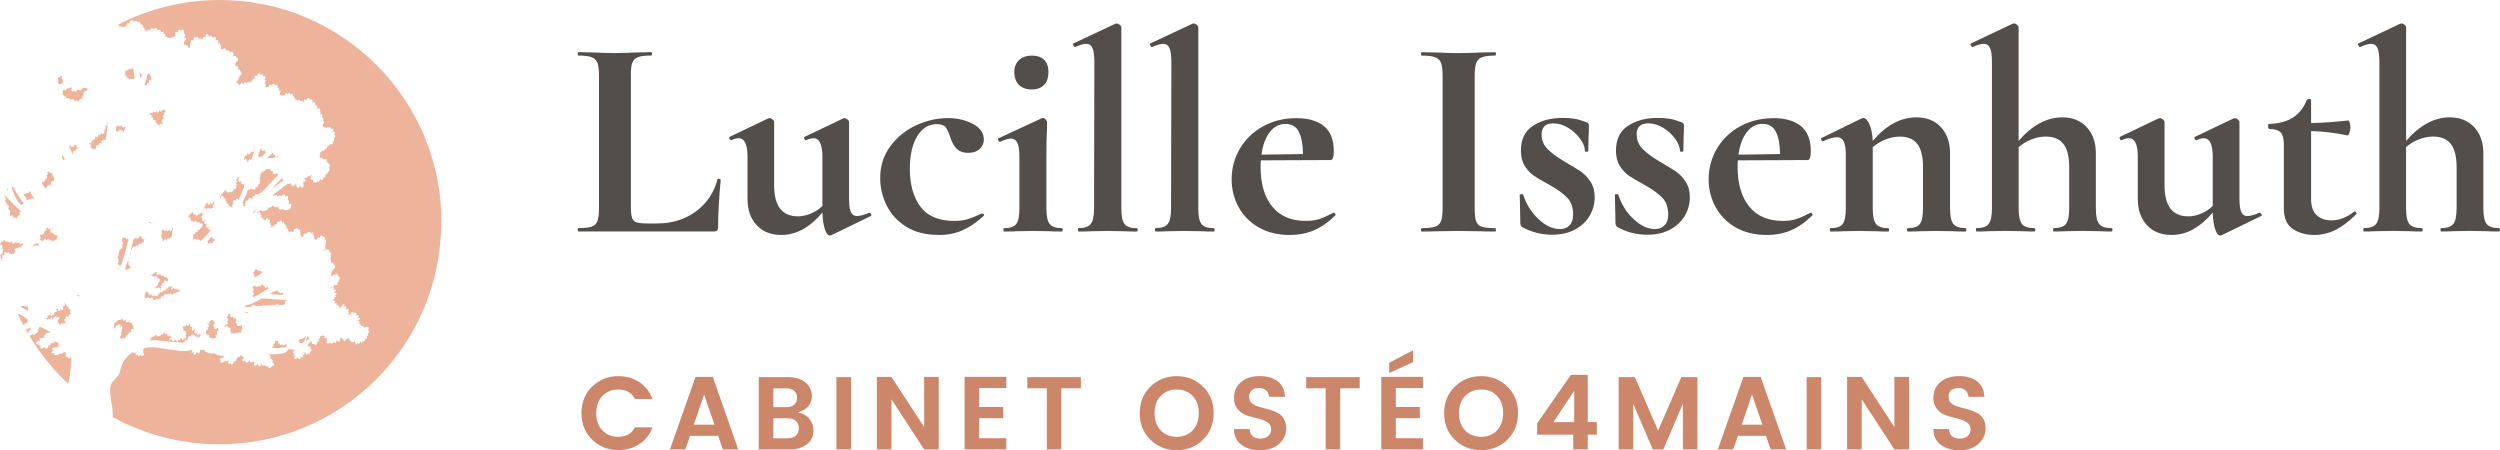 <?xml version="1.0" encoding="UTF-8"?>
<svg xmlns="http://www.w3.org/2000/svg" xmlns:xlink="http://www.w3.org/1999/xlink" id="Calque_2" data-name="Calque 2" viewBox="0 0 500 90.03">
  <defs>
    <style>
      .cls-1 {
        fill: none;
      }

      .cls-2 {
        fill: #544e4b;
      }

      .cls-3 {
        fill: #cc866a;
      }

      .cls-4 {
        fill: #edb39b;
      }

      .cls-5 {
        clip-path: url(#clippath);
      }
    </style>
    <clipPath id="clippath">
      <rect class="cls-1" width="500" height="90.03"></rect>
    </clipPath>
  </defs>
  <g id="Calque_1-2" data-name="Calque 1">
    <g class="cls-5">
      <path class="cls-4" d="M5.85,67.13c2.13,3.56,4.75,6.79,7.76,9.6.49-1.62.54-3.41.67-5.18-.09-.06-.13-.18-.13-.28.11.65-.89.43-.64-.05-.1.1-.25.18-.36.08-.21-.16.15-.53.24-.66-.31.16-.42,0-.31-.18-.16.04-.34-.05-.36-.23.02.48-.55.59-.82.47-.16.46-1.79.46-.76-.09-.12.06-.76.16-.82-.03-.06-.22.23-.39.49-.48-.22.01-.44-.06-.39-.34.09-.41.76-.25,1.04-.28-.03-.06-.03-.09-.06-.13.15-.13.4-.09.58-.06-.39-.09-.37-.44-.18-.69-.21.19-.42-.07-.36-.25-.18.08-.44.04-.53-.12,0,.47-.46.53-.76.31.13.38-.32.68-.45.53.08.52-.85,1.13-.71.23-.12.22-.73.63-.91.25-.08-.14.03-.29.18-.4-.07,0-.13,0-.18-.01-.17-.03-.44-.16-.22-.26-.31.09-.75.01-.64-.37.15-.38.67-.25.88-.44-.73-.53.55-.53.82-.53-.12-.13-.15-.5.03-.6.12-.03.43.22.55.28-.34-.25-.67-.44-.09-.63.3-.11.62-.05.92-.06-.72-.4-1.46-.75-2.2-1.12-.12.03-.29-.02-.4-.05.21.21.04.58-.22.52.32.26-.05.89-.39.66.19.28-.61.74-.61.17-.08.23-.41.47-.65.41M22.92,65.43c.06.28,0,.53-.09.78.18-.28.18-.63.33-.94.1-.26.39-.37.45-.12.05-.46.68-.48.4.25.24-.28.49-.19.49.16,0,.19-.14.42-.29.57.04-.02.08-.03.14-.04.05.17-.03.37-.16.53.02,0,.04,0,.06,0,.09.3-.12.6-.37.78.19-.01.31.16.17.41.18-.22.38-.15.45.01.05-.1.11-.19.19-.23.16-.04.31.02.39.13-.06-.42.3-.85.62-.81-.04-.08-.05-.18,0-.27.12-.22.34-.19.52-.19-.06-.44.03-.97.52-.53-.02-.15-.12-.54-.05-.74-.17-.09-.37-.44-.35-.7-.12.18-.56.1-.5-.21-.34.32-1.12.22-.44-.48-.15.09-.52.41-.73.31-.28-.16-.09-.44.12-.56-.23.1-.85.57-1.01.42-.4.25-.75.54-1,.88.16.17.01.53-.12.78.07-.1.16-.17.27-.2M29.02,59.25c.12.31,0,.69-.24.88.07-.04.13-.06.18-.07.12-.25.31-.58.36-.37.05-.25.54-.33.58,0,.42-.39.86-.02.68.36.23-.05.45-.1.68-.16.04-.03.09-.04.15-.04.27-.07.54-.14.8-.21,0-.16,0-.33.05-.37.16-.17.33-.08.37.17,0-.5.77-1.09.73-.29,0-.51.57-.54.54-.2.09-.39.37-.31.43,0,.26-.11.52-.22.77-.34.31-.16.64-.31.98-.45-.1-.06-.2-.15-.25-.25-.2.15-.58,0-.59-.2-.12.1-.28.15-.46.09.04-.08,0-.25,0-.29-.2.13-.37.34-.57.42,0-.25.12-.46.32-.59-.08,0-.2-.04-.28-.08l.04-.17c-.08.29-.49.42-.57.13.08.29-.28.71-.37.38.04.33-.53.84-.53.33-.08.24-.37.66-.71.53-.07.1-.17.17-.29.22v-.03c-.13.53-.91.96-.91.21-.12.56-.67.5-.61-.06-.37.38-.67.13-.61-.38-.37,0-.24.13-.43-.19,0,.22-.14.43-.37.53.05-.01.1-.03.13-.03-.06.25,0,.38-.24.63.06-.06.24-.06.24-.13M37.15,68.4c-.09-.1-.16-.25-.1-.36.1-.21.39-.05.54,0,0-.21-.13-.56.08-.74.21-.16.62-.03.75.18-.75-.82.7-.8.59-.08.03-.13.21-.32.33-.19.1.11-.03.56-.05.66.03-.13.21-.58.41-.56.21.03.13.45.13.61.05-.24,0-.45.13-.66.04-.08.18-.21.28-.24-.01-.04-.02-.08-.03-.13-.12,0-.23-.08-.25-.31-.06.22-.27.69-.49.41-.07-.1.02-.49.08-.73-.09.29-.33.68-.6.33-.12-.16.06-.84.12-1.03-.15.19-.51.88-.7.38-.08-.21.08-.52.24-.68-.3.2-.71.16-.6-.29.01-.05.03-.1.06-.15-.03-.01-.05-.06-.06-.14-.03.01-.05.02-.08.03-.16.3-.38.68-.62.26-.02,0-.04.02-.06.03-.08.29-.35.37-.56.21,0,0-.02,0-.03,0-.04.19-.04.27-.24.31.33-.04.28.34.16.54.49-.04.85.59.37.54.45,0,.37.5-.04.42.57.17.37,1.09-.16.59.08.5-.53.54-.41,0-.2.08-.04.04-.28,0,.08.5-.28.67-.53.17.08.17.08.33.08.5-.33.04-.49-.29-.69-.5.04.63-.61.67-.49,0-.16.12-.37.21-.61.17.04-.25.45-.46.61-.71-.16.08-.32.08-.49.04.04-.08.04-.21.12-.29-.16.13-.37.21-.57.13.04-.08-.04-.25-.04-.38-.5.18-.59-.17-.39-.4-.05,0-.11,0-.13.05-.06.06-.03.12-.06.19-.12.12-.44.44-.62.33-.01.36-.96.42-1,.07-.04.1-.16.11-.24-.01,0,0-.02,0-.03.01-.01.3-.41.49-.61.37-.01.14-.12.28-.26.35.06.09,0,.26-.1.42.36-.04.73-.08,1.08-.08,1.22.08,2.36.25,3.49.33.68.05,1.34.11,1.99.17.07-.18.32-.27.55-.16M40.15,48.19c.77-.69,1.45-1.47,2.12-2.26-.49.21-.88-.31-.36-.51-.16,0-.49.17-.61.04-.24-.21-.04-.54.2-.59-.33.04-.69-.04-.65-.46.04-.38.53-.33.45-.63-.12.17-.53.5-.77.42-.31-.09-.15-.31.05-.46-.4.14-.35-.8.19-.88-.29-.03-.47-.24-.5-.43-.03,0-.07-.01-.11-.03.04.5-.57.63-.53.25,0,.69-.57.57-.49.13-.19.47-.59-.04-.47-.36-.04.01-.09.01-.12,0-.33.28-.63.54-.91.83.03.06.06.13.08.23.08-.04.28-.04.41-.04-.08.08-.08.25-.16.34.32-.04.32.33.16.54.26-.23.61-.12.55.12.27-.27.78-.42.58.05.24-.04,1.02-.17.65.25.61-.38.97.59.28.59.41.21-.04.38-.32.34.41.21,0,.5-.33.25.12.33-.04.75-.41.42.04.29-.24.8-.41.34,0,.12-.04.23-.1.33.18.21-.1.76.06.97.28-.38.61-.21.81.17-.04-.53.45-.27.63.05M40.9,66.54c-.08-.01-.16-.06-.25-.15,0,.03,0,.06,0,.09.08.05.16.15.21.35,0-.14.01-.23.04-.28M41.87,67.09c.07.12.02.31-.05.46.16-.12.41,0,.4.19.16-.14.47-.12.63.04-.08-.32.44-.27.62-.11-.16-.16-.44-.37-.41-.64.1,0,.21,0,.31.03,0-.29-.16-1.09.39-.83-.03-.11-.06-.27-.05-.41-.09-.04-.19-.15-.31-.31,0,.5-.88.47-.46-.22-.52.11-.24-.4.04-.61-.07-.05-.11-.21-.07-.35-.15.11-.31-.11-.22-.38-.11.16-.33.15-.46-.03,0,.31-.24.41-.52.38.15.12.24.28.18.47-.15,0-.3-.06-.45-.06.12.13.42.34.36.56s-.24.22-.42.13c.39.25.12.94-.18.53.1.23.03.49-.12.58.16.09.33.39.28.62.11-.2.39-.27.51-.04M43.44,40.35s-.03.03-.05.04c.03.01.06.03.1.05-.02-.03-.04-.06-.05-.09M41,40.74c.17.17.13.43-.02.62-.09-.04-.14-.05-.18-.08.06.13.06.29.01.43.2-.08.5-.05.62.24-.06-.46.41-.38.66-.15.11-.16.49-.31.68-.31-.42-.27-.23-.69.19-.61-.19-.08-.17-.36.01-.48-.07-.04-.14-.11-.21-.21-.04.5-.69,1-.61.29-.12.21-.24.54-.53.5v-.59c-.15.23-.37.54-.63.35M42.97,47.73c-.42.23-.74-.31-.35-.55-.05.02-.1.02-.16.03-.33.37-.67.74-1.01,1.09.18.05.24.24.02.54.1-.1.23-.15.35-.14.24-.15.6-.18.76-.08-.05-.26.06-.54.39-.4-.1-.18-.12-.38,0-.49M40.51,42.1c.07-.01.16-.01.26.01-.1-.05-.15-.1-.17-.15-.05.02-.1.02-.15,0,.03.04.05.09.06.15M33.87,45.71c-.08.62-.67.73-.54.22-.17.39-.58.3-.59-.03-.09.06-.21.08-.33.07-.03.12-.09.24-.17.34.15.01.19.35,0,.67.07.1.1.38,0,.68.19-.16.39.15.29.55.08-.07.17-.07.26.06-.11-.65.47-.47.54-.03-.04-.58.42-.76.54-.4.04-.35.25-.43.41-.31.08-.65.19-1.24.35-1.83-.05-.04-.1-.1-.15-.19.04.59-.69,1.09-.61.21M31.39,22.18c-.12.28-.61.5-.64.09-.1.27-.58.51-.72.27-.04.21-.17.38-.32.46,0,.03,0,.06,0,.09.16-.43.88-.15.46.56.24-.56.73.13.3.5.42-.43.77-.01.66.43.19-.06.43.19.48.52.06-.12.15-.17.29,0-.14-.51.4-.45.66-.15-.05-.17-.05-.35.1-.45-.64.13-.15-.82.21-.91-.45,0-.25-.64.1-.67-.41-.06,0-.63.27-.71-.18-.03-.37-.19-.4-.38-.03.28-.3.28-.39.03.03.38-.34.6-.58.28-.06.47-.58.53-.49.03M30.05,14.96s0-.04,0-.06c-.12-.01-.21-.1-.27-.21-.08.03-.17.05-.25.08-.14.71-.37,1.49-.61,2.25.1-.04.24.03.48.05,0-.16-.03-.38.12-.47.09-.04.21,0,.29.05-.12-.32.11-.98.47-.59-.07-.12-.1-.58,0-.71-.16-.05-.28-.21-.25-.39M30.57,54.78h-.01c-.01.15-.08.3-.18.41.15.03.27.08.31.15.4-.22.93-.05.78.39.19-.1.45-.07.52.2.08.21-.16.52-.42.73.29.55-.7.78-1.04.84.3-.05.83-.1.86.22.21-.42.76-.21.61.25.03-.02.08-.03.15-.07-.14-.13.02-.33.17-.34-.3-.08-.17-.57.25-.49-.41-.13-.12-.54.2-.46-.24-.63.53-.5.85-.34-.04-.21-.04-.46.16-.5-.28.04-.53-.17-.53-.46-.25.3-.57.03-.49-.26-.18.31-.65.14-.68-.24-.49.33-1.14.04-.57-.46-.08.03-.17.05-.25.05-.22.12-.45.25-.69.39M30.18,55.16l.38-.38h0c-.2.12-.41.24-.62.38.08,0,.16,0,.24,0M32.32,57.97c-.05-.02-.1-.04-.13-.06,0,.01,0,.03.01.05.04,0,.08,0,.12.01M30.46,44.81s.02-.08.04-.11l-.7-.41c-.02.12-.04.24-.06.37.25-.12.56-.05.73.15M28.8,48.46c-.12-.16-.03-.45.16-.65-.37.15-.81-.11-.61-.62-.15.06-.28.09-.39.1-.17.21-.38.39-.58.52-.06-.13-.18-.31-.18-.44-.07.37-.29.46-.44.35-.2.71-.38,1.43-.56,2.14-.01.05-.03.09-.04.14.1-.05.25,0,.42.2-.61-.53.23-1.09.48-.75,0-.39.43-.49.49-.12.03-.47.48-.69.7-.55.05-.24.3-.4.56-.34M28.18,14.57c-.1.13-.24.07-.35-.08.09.37.18.74.27,1.13.16-.19.25-.42.33-.67-.22-.02-.34-.13-.24-.38M28.18,22.62h0s0,0,0,0c0,0,0,0,0,0M25.71,13.69c.12.38-.37.46-.65.38.08.25.04.46-.16.55.2.08.16.33.04.54.35-.24.43.11.38.42.19-.1.55.04.53.34.16-.19.61-.2.77-.07.07-.12.21-.18.34-.17-.11-.69-.25-1.4-.35-2.11-.16.3-.74.36-.9.12M23.35,52.91c.34-.25.47,0,.43.32.03-.06.09-.1.17-.13.09-.01.17,0,.23.04.41-1.16.77-2.33,1.07-3.53.14-.57.28-1.15.44-1.72-.08-.08-.11-.22-.09-.43-.05.55-.48.34-.56.01-.07.16-.29.1-.47-.08-.07.29-.15.59-.22.88.09,0,.18.03.22.21.03.21-.08.43-.27.54.43-.15.23.79-.37.91,0,.02,0,.03-.01.05.05.08.01.18-.07.26-.05.2-.1.41-.16.61.01.16-.04.34-.13.51-.02.09-.05.18-.07.27.34.05.37.94-.14,1.28M23.41,53.85c.26,0,.28-.18.3-.36-.07.15-.17.29-.3.36M26.02,50.55c-.03.11-.06.21-.09.32.09,0,.18.03.29.09-.1-.12-.17-.27-.2-.41M25.67,51.75c.08-.06.2-.09.36-.09-.13.01-.23-.02-.31-.06-.02.05-.03.11-.05.16M26.21,53.35c-.5-.06-.79-.79-.29-.87-.2-.02-.34-.14-.39-.28-.12.37-.24.73-.37,1.09-.05.15-.1.3-.15.45.13,0,.25.12.26.31.18-.21.46-.35.68-.35.04-.12.09-.24.25-.36M23.15,26.2c.19,0,.41.09.51.28-.12-.75,1.22-.63.91.13.05-.21.13-.29.2-.3.1-.33.22-.67.34-.99-.36.2-.78.26-.78-.27-.3.31-.97.31-.97-.25-.07.47-.14.94-.2,1.41M21.75,5.95s0,0,.01,0c0,0,0,0,0,0,0,0,0,0-.01,0M5.16,65.91c.15.27.31.54.46.8.02-.1.08-.19.17-.24-.08-.03-.12-.1-.07-.26.06-.19.4-.31.58-.38-.12-.06-.15-.22-.09-.35-.09.22-.46.28-.46.03.05.26-.27.38-.59.39M7.92,47.93c.12,0,.18.04.2.09.14.04.32.24.43.29.1-.28.68-1.02.68-.28.31-.31.81-.46.61.21.14-.56.51-.28.48.21.03-.32.41-.49.54-.18,0-.1.24-.31.37-.38.03.03.03.1.03.14.04-.19.14-.49.31-.66-.04-.1-.08-.2-.12-.3-.02,0-.03,0-.05,0-.16.03-.49-.05-.53-.18-.17-.05-.41-.31-.46-.52,0,.25-.2.21-.31.04-.17-.31.1-.46.27-.56.07-.03.19,0,.29-.03-.05-.08-.08-.17-.08-.28-.32.5-.77.42-1.06-.04-.09.07-.15.11-.21.11.05.22-.07.41-.23.52-.05.08-.11.14-.2.19.1.2-.14.45-.33.56-.12.04-.32,0-.45.04-.08.04-.16.29-.32.33.49-.17.37.5.12.67M11.29,63.23c.06.16,0,.31-.12.41.12-.09.55-.34.7-.13.12.17-.18.43-.4.57.24-.08.12.34-.12.52.3-.23.5-.04.46.19.13.02.25.1.29.26,0,0,0,0,0,0-.02-.28.16-.48.4-.27.09-.25.4-.16.58-.03-.02-.09-.04-.32-.02-.46-.28-.1-.3-.55.08-.55-.18-.38.3-.66.55-.31,0-.5.03-.47.46-.56l.03-.16c-.26-.12-.22-.43,0-.57-.46-.46-.84-1.05-1.26-1.61-.03,0-.06,0-.09,0,.46.53-.16.96-.3.66.05.22.11.45.06.63-.09.43-.39.28-.48-.09-.03.22-.27.71-.45.4-.05-.06-.03-.25.02-.42-.15.07-.37.08-.52.12.57.31-.06.86-.36.49.18.18.06.49-.12.65-.06-.05-.1-.12-.13-.19-.02.64-.78.43-.35-.21-.06,0-.09,0-.15.03.02.46-.43.67-.54.4.02.24,0,.58-.14.65-.11.06-.22.01-.29-.09-.03.06-.09.12-.18.19.33-.11.6.13.57.31,0,.01.01.02.01.03-.03-.38.46-.5.61-.16.09-.5.42-.59.42-.03.12-.34.43-.69.79-.69M14.64,30.81c-.24-.5.18-.88.55-.5-.24-.31,0-.56.43-.5-.19-.17-.29-.45-.29-.69-.19,0-.38-.1-.44-.28.12.76-1.02.67-.81.13-.1.12-.19.18-.28.2.25.49.47.98.66,1.5.07.02.14.07.19.15M16.47,19.81c-.13-.26.09-.78.31-.77-.24-.35.1-1.07.63-.82-.24-.34.12-.29.24-.42.03-.03.07-.07.1-.11-.31.12-.72-.08-.7-.25-.1.21-.32.27-.51.11-.16.46-.73.76-1.02.25-.04.46-.65.8-.73.25-.2.76-.98-.25-.16-.46-.24.04-.49-.04-.45-.34-.04.38-.61.63-.69.25.04.55-.73.76-.65.21-.01.1-.06.19-.14.27-.03.13-.12.24-.28.27.24-.08.17.38.05.56.22.14.36.31.21.43.32-.14.69.18.58.52.22-.3.9-.11.86.31.17-.49.94-.27.75.28.22-.42.7-.27.86.07.04-.41.32-.81.73-.62M17.28,28.2s0-.05,0-.07c0,.01-.02.02-.03.04,0,.02,0,.05,0,.07,0-.02.01-.03.02-.04M12.49,15.18c-.1.02-.23.01-.34-.02-.08.21-.22.35-.42.25.02.13-.08.29-.25.29.2.21.22.78.07.98.19.03.41.1.52.18.08-.16.29-.27.59-.16-.2-.25-.25-.71.12-.8-.51.08-.56-.39-.3-.73M12.1,30.32s-.05-.09-.08-.13c-.01.02-.03.03-.03.05.04.03.07.06.11.09M12.08,17.1s-.01.01-.02.02c.01,0,.02,0,.04,0,0,0-.01-.01-.01-.02M12.46,31.77c.12.06.23.17.29.29.09-.07.15-.16.22-.25-.17-.28-.34-.57-.51-.86,0,.14-.02.29-.11.45.13.07.14.21.11.37M15.92,28.8s-.04-.04-.06-.06c0,0,0,0,0,.01.02.01.04.03.06.04M15.43,59.18c.12.03.29.07.49.11-.02-.09-.04-.19-.06-.28-.2.05-.39.09-.56.12.04.02.08.04.12.05M10.6,34.58c-.32.17-.77.04-.77-.38-.13.16-.25.23-.36.25.04.06.06.13.07.22,0,.23-.09.42-.32.37.36.23.18.84-.23.84.09.33-.27.7-.54.37.02.16-.01.3-.08.41.2.35.42.68.67.98.07-.04.16-.06.27-.04-.04-.25.44-.7.56-.46,0-.14.08-.25.19-.31.04.13.16.21.2.34,0-.21-.12-.59,0-.75.12-.29.45-.33.61-.08-.07-.2-.13-.71.05-.85-.37-.06-.64-.72-.33-.9M8.95,34.11c.05.03.1.05.16.07-.01-.02-.02-.04-.04-.07-.04,0-.08,0-.12,0M7.87,49.18c-.03-.1-.09-.26-.13-.42-.07-.01-.15-.09-.18-.09-.08,0-.2.04-.29.04-.2.06-.67.37-.89.26.01.04.01.08,0,.13.18-.11.47-.04.53.21,0-.41.45-.33.69-.11.03-.17.14-.17.27-.04M6.82,40.02c0-.11,0-.24,0-.37-.31-.46-.6-.93-.85-1.44-.19.37-.67.66-.71.25-.02.32-.36.51-.56.42.13.19.26.39.39.58.16.24.33.47.49.7.12-.32.48-.48.6-.28-.01-.39.44-.3.65.13M4.8,40.77c-.27-.37-.53-.75-.79-1.14-.48-.72-.97-1.47-1.37-2.24-.1.02-.2,0-.3-.03.31,1.13.69,2.23,1.41,3.14.02.02.03.03.05.05.17.16.34.32.51.48.07-.18.25-.29.49-.25M4.57,38.63s-.01.02-.01.03c0,.01.01.02.02.03,0-.02,0-.04,0-.06M1.36,37.47c.05.15.07.36.04.54l.24.26c-.08-.26-.16-.52-.23-.78-.02,0-.03-.02-.05-.03M2.48,40.62c-.47-.5-1-1.01-1.51-1.55-.05.07-.11.12-.19.14.44.14.55.89.13,1.05.32.05.63.51.27.7.68-.28.81.89.23.93.58-.1.77.45.59.84.04.17.04.39.04.59.3-.5.77-.07.71.36.12-.32.64-.12.75.19-.08-.46-.08-.88.49-.8-.04-.29-.28-.79.24-.71-.1-.08-.18-.19-.23-.29-.29-.25-.57-.51-.84-.77-.03-.03-.06-.05-.09-.09,0,0,0,0,0,0-.2-.19-.39-.38-.58-.58M4.2,61.41c.47.21.92.47,1.36.77.01-.14.07-.28.18-.37-.19-.11-.3-.41-.1-.55-.17.05-.36.07-.54.03-.08-.02-.17-.07-.23-.12-.2.09-.56.03-.73.03.1.06.1.14.05.22M6.27,48.84c-.02-.06-.02-.14-.01-.25-.03.06-.07.12-.12.19.05,0,.09.03.13.05M3.54,62.71c.36.79.74,1.57,1.14,2.34.15-.01.3-.01.36-.03-.7-.38.15-.28.33-.41.02-.02.09-.23.17-.33-.15-.15-.1-.28.03-.38-.66-.46-1.32-.91-2.03-1.19M.06,50.93c.06.42.14.83.21,1.25.07-.05.16-.07.25-.09-.34-.07-.24-.49.1-.49-.34-.21-.14-.88.27-.52,0-.18-.14-.49.07-.63.17-.1.44.07.54.21.06-.42.36-.17.39.12.08-.17.37-.11.37.13.08-.21.51-.16.63.02-.07-.18-.07-.39-.07-.56.07,0,.2,0,.27.07-.07-.21-.27-.46-.1-.67.11-.11.41-.14.57-.08-.03-.28.43-.37.66-.13-.05-.38.2-.55.41-.56-.03-.08-.05-.19-.05-.33-.65.13-.53.42-.85-.29-.12.17-.24.21-.41.25,0-.08-.08-.25-.08-.33-.37.5-1.02.71-.85-.13-.25.37-.73.45-.86.04-.03.26-.57.14-.64-.25-.16.21-.57.71-.73.38.04.21-.08.42-.16.63.2,0,.41,0,.49.25.07.17-.05.39-.19.49.19-.08.31.05.31.3.01.11-.02.19-.07.25.05.22-.05.55-.48.67M18.07,29.66c.2-.25.52-.1.46.33.18-.25.43-.31.67-.25,0-.19.06-.5,0-.69.18,0,.37-.06.55.06-.12-.5.43-.75.61-.31-.24-.5.06-.94.61-.82.02.07.04.14.06.2,0,0,0,0,0-.01.29-1.23.44-2.49.55-3.74-.05.01-.1.01-.15,0,.04.21.08.46,0,.71-.16-.04-.2.04-.33-.13,0,.29.08.71-.08.97-.07-.05-.13-.07-.17-.1.21.43-.23,1.42-.6.69-.04.34-.33.63-.53.21,0,.55-.28.8-.77.55.33.29-.16.8-.53.71,0,.29-.16,1.01-.49.42-.02.08-.05.2-.12.32.46-.13.43.51.26.88M88.29,44.36C88.29,19.86,68.43,0,43.93,0,36.61,0,29.71,1.78,23.63,4.92c0,.06-.02.12-.04.18.17-.34.43.04.25.43.14-.36.58-.35.65-.04.05-.24.38-.1.45.04-.04-.25.16-.38.41-.25-.16-.5.04-.67.57-.63-.08-.59.85-.79.85-.25.15-.34.86-.24.78.1.19-.28.7.04.51.45.25-.29.69.15.52.54.2-.12.5.36.3.67.16-.17.37-.04.53.13.08-.42.37-.42.61-.13-.04-.5.61-.71.77-.21-.08-.71.93-.17.77.25.16-.5.93-.08.53.33.2-.17.45-.21.69-.17.05.2-.05.37-.16.54.31-.26.76-.08.16.63.2-.29.97-.38.69.17.24-.17.61-.29.73.08-.08-.42.28-.46.45-.13-.04-.25.2-.54.41-.29,0-.21-.16-.75-.04-.88.16-.21.49-.08.61.13-.16-.54.32-1.09.49-.38.45-.71.93.04.53.63.12-.21.37-.17.45.08.04.25-.29.5-.45.67.28-.17.61-.08.57.25-.03.13-.33.41-.52.59.2.22.08.37.02.6.27-.16.63-.19.54.25.13-.48.38-.12.38.24.14-.05.28-.05.44-.05-.15-.25-.06-.63.03-.88.02,0,.03,0,.05,0-.06-.15-.06-.34.01-.47.15-.35.21-.13.49.03,0-.19.18-1.26.43-.56.06-.28.37-.28.52-.09.08.09.1.2.09.31.07-.09.15-.17.21-.19.22-.07.32.09.34.28.02-.06.05-.12.09-.18.06.05.12.11.16.18-.03-.36.25-.83.6-.4,0-.25,0-.66.3-.69.29-.03.42.35.39.62.15-.59.67-.23.73.12.13-.17.32-.28.53-.14.3.22.06.53-.06.79.42-.62.88.06.59.54.28-.19.65-.18.41.34.3-.13.3.33.15.66.12-.03.25.03.37.22.42-.7.81-.14.7.27.12-.13.26-.22.43-.18.24.06.4.31.3.53.52-.81,1.16.41.46.75.18-.13,1-.35.79.13.64-.03.49.88.09.79.03.28-.18.53-.46.47.24.06.4.31.21.53.37-.16.91.22.46.56.28,0,.82.19.4.47.85-.19.27,1.22-.03.69.21.28,0,.72-.33.66.46.25-.21.75-.52.72,0,0,0,0,0,.01.28.04.59.16.55.51.1-.12.34,0,.39.21.09-.18.17-.47.39-.53.24-.07.39.13.41.35,0-.16.02-.38.15-.47.17-.09.43.02.43.25.15-.38.45-.51.47-.02.11-.45.41-.45.6-.09-.04-.09-.17-.38-.11-.47.09-.13.26-.04.39-.02-.15-.07-.22-.27-.09-.35.13-.11.34.02.45.09-.04-.2-.28-.45-.09-.64.13-.16.47-.11.54.09,0-.24,0-.56.28-.62.26-.04.3.22.3.45.02-.2.19-.4.39-.24.13.09.09.38.09.53.02-.35.45-.31.52,0,.05.18-.04.4-.15.58.08-.01.17.05.2.16.04.2-.17.49-.28.62.15-.13.34,0,.32.2,0,.16-.22.33-.28.49.15-.16.47-.13.41.13-.02-.33.35-.27.48-.07-.02-.18,0-.42.17-.53.18-.13.33-.01.36.17.04-.49.94-.49.67.03.11-.09.39-.35.54-.2.13.13-.11.47-.13.6.09-.16.32-.16.41.02.07.16-.09.47-.17.6.13-.18.47-.2.5.05.02.2-.16.48-.31.67.14-.1.33-.13.25.13.02,0,.09.02.11.02h0c.19-.07.45,0,.52.22-.09-.33.06-.4.3-.2.02-.16-.04-.38.11-.45.19-.07.37.2.39.36-.04-.62.76-.51.52.07.15-.63.76-.2.59.18.16-.04.35.13.28.34.12-.03.26.19.17.41.13-.24.45,0,.5.2-.02-.43.48-.21.64.05.04-.04.09-.06.16-.07.22-.02.32.2.47.29.04-.13-.09-.44-.04-.53.11-.2.41.16.45.29.02-.33.11-.69.5-.64.25.03.33.23.28.43.11-.12.28-.19.41-.1.26.2-.07.58-.15.76.09-.2.47-.36.67-.2.15.12.13.38.05.58.13-.03.28-.02.36.02.26.16.07.36.04.6.19.04.45-.09.6.13.1.16.02.34-.1.5.09-.04.19-.05.25.04.05.08-.09.34-.2.52.13-.13.35-.17.46,0,.11.16.04.58.04.78.28-.18.26.35.17.54.02-.03.04-.01.1-.05.1.38-.02.69-.24.93.09.07.12.21.1.35.12-.11.34-.07.3.15.12-.2.39-.14.36.2-.02-.48.57-.63.51-.13.11-.39.64-.18.5.12.14-.06.36,0,.41.16.06.17-.06.33-.21.45.18-.06.43-.05.51.09.07.13-.02.35-.14.46.12.04.22.15.25.27.02.16-.2.41-.37.43.35.15.08.76-.21.68.16.13.23.31.02.47-.17.13-.45.09-.65.09.16.18-.18.42-.37.37.05.29-.33.72-.64.45.28.31-.13.73-.41.31,0,.13-.07.29-.17.4-.04.04-.14.08-.22.1.05.09.01.36-.26.41.3-.1.28.29.12.5.11-.02.17.14.12.31.09-.12.27-.23.41-.17.09.05.1.15.07.26.13-.06.32-.02.39.09.11-.07.25-.1.36-.06.28.1.16.4-.02.61.14-.04.31-.04.39.04.11.08.12.2.07.32.11-.02.22,0,.27.06.16.19-.07.5-.25.63.08,0,.16.08.19.19.06.16-.07.38-.15.53-.05.1-.13.18-.21.26-.06.34-.31.56-.47.22,0,0,0,0,0,0,.14.48-.13,1.02-.39.69.07.46-.3,1.04-.72.24.2.25-.12.71-.37.8-.08-.17-.08-.33-.08-.54,0,.38-.2.75-.61.63-.33-.1-.31-.47-.21-.79-.14.27-.4.47-.56.07-.12-.29.2-.71.28-.96-.16.13-.81.75-.77.17,0,.59-.53.59-.97.59.97.5.12,1.03-.11.66.11.3.22.84.11,1.06-.2.46-.65.08-.65-.34-.04.34-.16.67-.49.54-.37-.17-.24-.75-.32-1-.12.33-.2.71-.61.67-.41-.08-.53-.5-.28-.8-.2.32-.52.43-.75.39-.26.16-.52.32-.77.5-.69.5-1.32,1.14-2.08,1.56-.01,0-.03.01-.04.02.04.09,0,.25-.17.48.24-.19.61-.31.91-.38,0,.19.06.31.06.5.24-.31.55-.5.79-.19.37-.56.91-.5.79.31.06-.31.24-.38.49-.38.1.27.07.58-.09.79.28-.18.54.51.15.91.56-.4.91.03.55.45-.01.68-1.4.99-1.58.37-.49.44-1.04.13-.91-.5-.37.31-1.1.38-.97-.31-.16.27-.92.88-.95.57-.13.38-.57.74-.94.74-.22.03-.47-.06-.55-.19-.23.19-.57.31-.84.36.05.08.08.21.04.39.12-.67,1.02-.38.49.29.08-.04.37-.25.41-.04.04.21-.28.42-.41.54.37-.24.76-.03.69.34.13-.06.33.06.41.25.08-.59.69-.79.57-.04.08-.59.65-.08.24.5.08-.04.16-.04.24-.08.05.14-.02.28-.13.36.3,0,.42.32.05.64.05.01.08.05.1.11l.11-.24s.28-.1.37-.06c-.03-.06,0-.16-.03-.19.12-.04.26-.03.36.05-.13-.29.28-.51.54-.27-.28-.62.35-.77.43-.43.03-.55.53-.65.53.08.28-.48.59-.03.31.35.23-.29.51.04.31.34.25-.26.45.25.13.55.25-.31.52.03.4.33.12-.08.31.25.31.4.13-.33.47-.4.52-.08.04-.15.17-.21.31-.05.03-.16-.03-.48.09-.6.14-.14.29-.11.33.05,0-.31.53-.34.44.08.35-.23.58.16.42.35.18.04.25.5-.08.7.33-.23.39.33.12.65.02,0,.05.01.07.02.06-.25.18-.4.56-.34-.12-.54.24-.88.73-.54,0-.59.81-.54.81-.04.04-.17.12-.25.28-.33,0,.13.08.29.04.46.32,0,.28.42.12.59.25-.33.37.04.18.34.19-.15.41.08.37.33.16-.36.51-1.03.78-.5-.08-.42.45-.79.57-.29.45-.17.61.46.2.63.61-.34.53.46.24.75.34-.24.17.35-.08.65.1-.02.2.05.2.23,0,.21-.45.42-.57.59.37,0,.81-.67.93-.25.45-.13.57.34.29.59.43-.37.57.26.3.59.12.04.22.3-.18.58.39-.2.38.21.23.56.14.04.26.17.21.31.19-.13.49-.01.32.28.25-.09.65.63.21.79.03.13-.2.27-.4.31.1.07.03.28-.09.41-.03.2-.16.52-.3.58.22-.03.16.22.19.38.22-.26.43-.45.8-.42-.03.06,0,.13-.03.19.03-.16.28-.42.43-.32.09.06.19.48.25.54.25.19.43.06.22.45-.06.1-.15.21-.24.27.15.18-.03.66-.47.5.15.03.28.19.37.32-.2.13-.56.17-.83.14.05.09-.02.28-.13.34-.16.16-.34.06-.53.13.11.04.13.11.1.2l.23-.13c.54-.37.39.21.16.53.13-.13.44-.32.54-.08.08.19-.26.48-.34.64.13-.05.49-.19.54.05.02.14-.33.36-.51.45.16-.06.42-.07.4.16-.03.14-.26.25-.48.3.03.04.06.08.06.13.03.24-.34.35-.52.45.18,0,.52-.13.64-.05.31.16,0,.37-.13.56.15-.05.46-.19.57.03.05.13-.18.43-.23.56.1-.11.26-.4.46-.29.08.04.11.16.11.29.07-.04.16-.01.23.14.1.16,0,.45-.05.64.08-.24.18-.4.31-.59.1-.13.18-.34.28-.5.33-.46.53.05.43.42.09-.12.23-.19.34-.02.1.16-.16.48-.21.64.16-.11.49-.43.67-.16.09.12.03.29-.08.45.05,0,.1,0,.13.03.18.18-.23.58-.31.72.13-.21.7-.35.65.08.05-.24.05-.64.28-.75.22-.08.37.13.35.33.21-.49.96-.04.4.52.13-.16.51-.29.64-.08.11.21-.09.37-.29.48.22-.06.51-.09.55.08.03.16-.62.51-.72.59.54-.31.79.18.49.48.21,0,.45.2.41.41.1-.14.62.09.67.36.16-.17.49-.25.65-.19.49.16.18.59,0,.88.08-.11.28-.13.34.03.04.12-.16.31-.3.44.04.05.06.12.06.2-.02.25-.14.3-.27.23.12.21.01.53.03.78-.1-.21-.39-.11-.46-.37.1.24.15.59-.1.74-.2.11-.26.01-.3-.14-.02.32-.28.8-.47-.02,0,.18-.03.66-.31.61-.12-.01-.17-.14-.19-.28-.05.28-.19.55-.38.41-.15-.11-.21-.74-.21-.93-.03.29-.21.56-.52.5-.26-.04-.26-.16-.17-.33-.23.27-.57-.19-.21-.49-.1.05-.28.19-.39.13-.03-.02-.05-.05-.07-.09-.11.17-.31.28-.45.09.18.51-.57.66-.44,0-.12.38-.41-.16-.44-.37-.07.16-.2.3-.33.29.15.14.22.38.05.56-.23.24-.49-.05-.7-.18,0,.16.05.48-.13.56-.23.08-.39-.21-.31-.4-.1.19-.34.61-.59.53-.14-.06-.16-.22-.11-.36-.17.21-.39.41-.61.33-.23-.09-.32-.48-.17-.63-.01-.02-.03-.05-.04-.09-.05-.16.13-.35.16-.48-.16.03-.46.24-.59.08-.06-.1.02-.31.1-.44-.19.14-.55.03-.49-.23-.08.24-.31.51-.54.24.21.29-.08.83-.39.51.16.13.26.34.18.56-.08.27-.29.29-.29-.03,0,.16-.08.72-.26.8-.21.11-.32-.1-.34-.31-.08.12-.23.18-.39.1-.26-.16-.08-.48-.08-.72-.03.12-.1.18-.19.19-.27.29-.53.57-.8.83.14.03.26.07.35.12.13.03.34.08.39.24.02.12-.01.21-.11.2.36.11.3.88-.1.63.34.37-.31.82-.36.18.07.9-.61.25-.49-.01-.12.1-.34.07-.51.07.61.14.26.7-.1.41.12.15.23.37.07.5-.15.13-.35-.07-.42-.25.03.2.03.55-.12.62-.21.13-.49-.19-.41-.4-.03.21-.49.58-.7.37-.23-.21.21-.69.31-.74-.15.05-.34.16-.52.11.02-.19.21-.42.39-.55-.17.08-.43.1-.47-.08-.03-.18.39-.5.54-.56-.1.03-.36.05-.46,0-.03-.02-.06-.05-.09-.08-.18.15-.52.08-.53-.1-.08.15-.22.13-.33.05-.35.37-.43.71-1.15.86-.93.21-1.99.19-3.03.19.17.07.45.15.54.32.1.19,0,.37-.23.37.21.11.52.27.65.45.18.19.15.37-.16.27.1.27.75.51.39.8-.07.1-.21.1-.31.06,0,0,0,.01,0,.02-.03.13-.26.37-.39.43-.38.14-.43-.22-.41-.51-.05.2-.22.28-.39.17-.1-.06-.17-.19-.24-.33-.02.13-.11.24-.26.25-.2.02-.39-.25-.45-.5-.03.22-.13.47-.35.55-.36.11-.39-.29-.27-.55-.19.26-.6.63-.84.42-.14-.16-.01-.5.15-.73-.2.09-.4.08-.33-.26-.13.53-.8.45-.67-.13-.1.21-.34.51-.59.53-.3.02-.41-.21-.27-.43-.17.18-.55.33-.64-.02-.05-.27.36-.53.57-.58-.16,0-.54.03-.59-.13-.03-.08,0-.16.05-.22-.17.03-.35-.02-.37-.17-.01.28-.3.62-.62.45,0,.24-.23.58-.44.35.34.24-.03.88-.31.4.03.24-.03.59-.28.69-.21.08-.49-.05-.34-.29-.1.21-.39.29-.49.11-.08-.13.03-.51.05-.64-.1.19-.77.4-.67.05-.05.27-.54.48-.8.45-.35-.04-.2-.29.03-.43-.13,0-.26-.04-.29-.16-.05-.34.54-.32.7-.34-.05-.16,0-.4.21-.32-.07-.04-.15-.08-.22-.11-.33.03-.66,0-1.02-.12-.33-.14-.63-.27-.91-.39-.26.11-.58.09-.67-.07-.03.28-.69-.03-.67-.24-.13.07-.28.1-.35.02-.04-.05-.01-.16.03-.28-.19-.04-.39-.08-.61-.11-.1.07-.24.07-.36-.03-.02,0-.04,0-.06,0,.08.52-.48,1.19-.58.4-.08.21-.41.67-.67.59-.23-.08-.03-.48.13-.59-.18.11-.44.27-.64.21.04-.16.17-.35.33-.48-.15.06-.31.05-.37-.04-.39.05-.79.11-1.25.18-.81.08-1.7-.17-2.52-.25-1.7-.08-3.49-.75-5.2-.42-.13.02-.25.04-.38.07-.08.16-.23.3-.38.33.24.06.24.41.03.47.64.47,0,1.16-.49.53-.06.09-.21.38-.37.34-.18-.06-.03-.41,0-.53-.27.56-.91.13-.46-.41-.16.24-.53.34-.66.09-.87.52-1.58,1.27-2.09,2.36-.49,1-.32,1.76-1.06,2.6-.97,1.09-1.38,1.17-1.38,2.68s.41,2.85.49,4.27c.02.29.04.68.05,1.08,6.32,3.47,13.58,5.44,21.3,5.44,24.5,0,44.36-19.86,44.36-44.36M44,39.6c.06.04.11.11.16.2-.16-.74.71-.95.6-.07.33-.24.42.13.31.41.17-.16.29.33.18.67.2-.39.62-.06.42.33.17-.07.39.06.44.29.08-.12.34-.03.48.06-.12-.17-.16-.38-.16-.59.12,0,.24-.08.37-.04-.6-.51.06-1.05.35-.72-.14-.32.46-.68.55-.14.06-.12.12-.24.17-.36.35-.74.64-1.51.95-2.27-.07-.15-.05-.38.13-.67-.69.38-1.02,0-.41-.59-.37.21-.89.42-.89-.08,0-.21.2-.46.28-.67-.03,0-.05,0-.08.01-.04.04-.09.08-.12.12-.02-.05-.08-.09-.14-.15-.02,0-.04-.01-.05-.02.11.33-.07.61-.46.46.45.25.41.96-.08.67.37.25.57.84-.04.59.81.46-.12,1.13-.28.63.21.66-.64.9-.65.56-.19.52-.83.23-.71-.06-.13.04-.28-.02-.3-.24-.05.14-.28.53-.41.57.01.21-.2.35-.44.14.33.23.06.67-.3.52.17.12.2.3.15.44M44.34,65.84s0-.05,0-.08c0,0-.01,0-.02,0,0,.03.01.06.02.08M45.06,65.68c-.1-.58.98-.61.52.03.15-.27.44-.32.54,0,.08.24-.1.51-.26.69.15-.16.33-.1.39.11.05.19-.13.4-.23.56.16-.16.23-.4.46-.43.16,0,.27.09.29.21.12-.27.58-.35.66-.08.04-.36.56-.33.86-.21-.09-.41-.18-.73.24-.75-.2-.12-.2-.76.02-.85-.21.13-.52.21-.75.24-.41.03-.31-.08-.46-.35-.08-.16-.23-.21-.23-.45,0-.21.12-.33.26-.33-.17-.09-.33-.36-.3-.66-.06.53-.55.19-.49-.22-.24.59-.64.03-.52-.41-.18.06-.46.03-.58-.06.36.19.18.66-.21.56.09.19.73.94.12.88.24.28.18,1.09-.21.72,0,.19-.21.63-.36.31.04.06.05.12.04.17.08.06.15.16.21.31M48.63,41.09c.06,0,.1.07.11.15.1,0,.19.03.25.02.03-.02.05-.04.08-.07.09-.24-.07-.48-.01-.66.08-.26.31-.51.62-.53-.05-.08-.04-.18.11-.29.12-.19.73,0,.91.06-.18-.19-.12-.31-.24-.5.18-.07.33-.08.48-.04-.05-.25.45-.67.77-.26.02-.02.04-.04.06-.07-.01-.29.2-.37.41-.33.76-.68,1.47-1.42,2.14-2.19.42-.49.85-.99,1.32-1.46-.17-.11-.29-.29-.24-.5-.24.83-.99.36-.87-.24-.24.15-.68,0-.39-.6-.23.36-.68.31-.72.11-.24.33-.69.71-1,.63-.06.27-.22.56-.46.59.16.21.2.59-.04.8.16.21.2.54,0,.67.16.29-.04.59-.33.5.08.46-.12.71-.57.46.41.63-.61.8-.89.21-.04.52-.31.48-.47.27-.38.92-.72,1.86-1.18,2.74.16.08.28.3.17.49M49.24,62.97c-.21-.21.08-.58.36-.29-.01-.05-.03-.15-.03-.25-.18.02-.37.03-.55.04,0,0-.01,0-.02,0,.1.1.16.26.17.42.03.02.05.04.08.07M48.97,61.18c.06.09.09.2.07.28.04,0,.08,0,.11-.01.31-.03.63-.06.94-.09.06-.05.12-.06.16-.01,0,0,.02,0,.03,0,.05-.51.75-.54.78-.07.3-.03.6-.05.89-.08,1.07-.09,2.17-.25,3.25-.25.06-.09.14-.15.26-.13.07.02.13.07.17.14.35.01.7.03,1.06.02.12-.13.28-.2.45-.13-.34-.26-.02-1.13.38-.64-.06-.05-.1-.13-.13-.23-1.65.01-3.33-.27-5.01-.29-.01,0-.02,0-.03,0-1.02.61-2.12,1.17-3.27,1.47-.04.01-.07.02-.11.03M51.95,62.2s-.07,0-.11.01c0,.03-.01.07-.02.09.16-.11.36-.07.47.04.02-.04.05-.11.09-.18-.14.01-.29.03-.43.04M57.34,69.34s-.04-.04-.05-.07c-.05-.18.18-.37.15-.53-.05.21-.3.23-.4.12-.07.29-.6.3-.49-.09-.2.37-.89.35-.4-.19-.21.29-.57.21-.54-.13,0-.05.02-.11.04-.16-.08-.04-.16-.1-.21-.17-.09.08-.38.11-.5.06.23.29-.05.8-.44.58.34.16.23.8-.15.56.06.05.1.13.12.23.5.09,1,.11,1.65.01.42-.07.85-.02,1.22-.22M56.93,59.01c.07,0,.13,0,.2,0-.01-.08-.01-.16,0-.25-.04.1-.11.19-.19.25M56.63,59c-.11-.09-.11-.37-.05-.56-.26.24-.86.33-.6-.01-.33.12-.52-.09-.43-.36-.58.17-1.13.42-1.65.71.91.08,1.83.2,2.74.24,0,0,0,0,0,0M54.15,57.21c-.01.07-.03.2-.07.32.04-.02.08-.04.12-.05-.04-.06-.07-.15-.05-.27M53.65,57.75c-.05-.13-.03-.33-.03-.44-.34.35-.76.27-.71-.1-.13.05-.35-.1-.31-.41-.25.16-.49.45-.8.51-.03-.09-.06-.22-.06-.29.03.35-.73.53-.83.04-.14.1-.29.21-.43.31.25.23.35.57.07.92.21.19.36,1.03-.09.72.06.09.14.32.15.49.46-.22.9-.46,1.34-.73.56-.34,1.13-.71,1.71-1.02M50.88,42.65c-.15-.29.16-.49.37-.41.04-.11.03-.18.12-.32-.17.13-.5.36-.8.46,0,0,0,.01,0,.02.12.06.24.16.3.26M51.34,53.79c-.1.08-.24.13-.37.16.02.28-.19.46-.37.62.2.05.27.27.19.43.08.05.15.16.15.3,0,.08-.03.17-.07.25.21-.12.42-.25.63-.37.33-.18.68-.46,1.04-.75.02-.07.06-.13.14-.17-.21.1-.73.03-.76-.16-.26.2-.56-.08-.57-.3M50.27,59.63s0,.01,0,.02c0,0,0,0,.01,0,0,0-.01,0-.02-.01M56.61,36.13c-.12-.16-.19-.4-.15-.6-.46.45-.89.93-1.32,1.42-.24.27-.48.54-.72.81.58-.39,1.1-.86,1.67-1.28.17-.12.34-.23.52-.34M54.99,30.82c-.21.44-.38.03-.4-.29-.25.22-.49.44-.73.66-.12.11-.24.24-.35.35.01.04.02.1,0,.17.03,0,.06-.01.09-.01.17-.13.38-.17.52-.08.52-.08,1.05-.16,1.57-.22-.04-.11-.04-.22.01-.31-.35.47-.84.31-.71-.27M53.59,30.12s.02-.01.03-.02h0s-.02.01-.03.02M53.08,30.42c-.13-.09-.07-.42,0-.53-.09.2-.37.36-.58.29-.26-.09-.13-.27-.11-.49-.14.11-.25.17-.34.17-.15.42-.3.84-.45,1.26.22.04.21.3.07.5.14-.22.47-.36.74-.33.18-.2.36-.39.55-.57.1-.09.2-.19.3-.28-.06.03-.12.03-.17,0M50.92,29.57c0,.23,0,.49-.13.67-.23.26-.43.16-.62.01.08.17-.07.46-.2.54-.28.16-.41-.07-.63-.2.07.13.09.4-.04.51-.09.08-.2.05-.31,0,.03.12-.06.32-.16.43,0,0,.02,0,.03-.02.03.17-.04.3-.12.43.03,0,.05.02.07.03.14-.1.32-.2.46-.1.14.09.14.32.07.47.13-.01.26-.03.39-.05-.09-.36.2-.58.51-.31.26-.75.52-1.49.79-2.24-.06-.03-.11-.09-.13-.16M59.83,68.51c.37.2.71.25,1.09-.45.12-.2.19-.48.27-.79-.07-.03-.12-.08-.15-.16.04.28-.24.59-.42.53-.03.06-.08.11-.15.14-.1.05-.29.02-.43-.04.07.14-.17.37-.39.33.17.1.25.31.19.44M61.78,67.84c-.04-.13.02-.28.25-.37-.32.14-.45-.05-.44-.2-.05.02-.11.04-.17.04-.11.26-.19.54-.19.84.2-.05.38-.16.55-.3"></path>
      <path class="cls-2" d="M499.77,45.62c-1.19,0-2-.28-2.44-.83-.44-.55-.66-1.6-.66-3.13v-11.02c0-2.14-.6-3.87-1.81-5.19-1.21-1.32-2.84-1.98-4.91-1.98-3.1,0-6.01,1.57-8.73,4.71V5.44c0-.15-.11-.32-.31-.49-.21-.17-.41-.26-.6-.26l-.29.06-8.38,3.96c-.08.04-.07.16.03.37.09.21.2.32.31.32h.06c.92-.42,1.65-.63,2.18-.63.61,0,1.04.29,1.29.86.25.57.37,1.53.37,2.87v29.16c0,1.53-.22,2.57-.66,3.13-.44.55-1.25.83-2.44.83-.08,0-.12.11-.12.34s.04.34.12.34c1,0,1.78-.02,2.35-.06l3.44-.06,3.33.06c.61.04,1.42.06,2.41.06.15,0,.23-.11.23-.34s-.08-.34-.23-.34c-1.19,0-2-.28-2.44-.83-.44-.55-.66-1.6-.66-3.13v-12.23c.73-.65,1.58-1.17,2.56-1.55.98-.38,1.92-.57,2.84-.57,1.61,0,2.79.5,3.56,1.49.76,1,1.15,2.53,1.15,4.59v8.27c0,1.53-.22,2.57-.66,3.13-.44.55-1.25.83-2.44.83-.08,0-.12.11-.12.34s.04.34.12.34c.99,0,1.78-.02,2.35-.06l3.45-.06,3.33.06c.61.04,1.42.06,2.41.06.15,0,.23-.11.23-.34s-.08-.34-.23-.34M470.78,42.35c-1.45,1.15-2.95,1.72-4.48,1.72-1.23,0-2.21-.34-2.96-1.03-.75-.69-1.12-1.76-1.12-3.21v-13.61c2.33.04,4.75.33,7.23.86.15.04.3-.12.43-.49.13-.36.2-.74.2-1.12,0-.34-.05-.66-.14-.95-.1-.29-.18-.43-.26-.43-2.75.31-5.24.48-7.46.52v-4.59c0-.15-.12-.23-.37-.23s-.41.08-.49.23c-.65,1.57-1.58,2.74-2.78,3.5-1.21.77-2.78,1.19-4.74,1.26-.08,0-.13.05-.17.14-.04.09-.06.22-.06.37,0,.12.03.23.09.34.06.11.1.17.14.17,1.11,0,1.87.23,2.3.69.42.46.63,1.28.63,2.47v12.74c0,1.91.59,3.27,1.78,4.08,1.19.8,2.62,1.21,4.3,1.21,1.49,0,2.91-.34,4.25-1,1.34-.67,2.72-1.71,4.13-3.13.11-.08.12-.19.03-.34-.1-.15-.22-.23-.37-.23l-.12.06ZM451.84,42.58c-1.03.42-1.82.63-2.35.63-.57,0-.99-.27-1.23-.8-.25-.54-.37-1.45-.37-2.75v-15.27c0-.15-.11-.32-.32-.49-.21-.17-.41-.26-.6-.26-.12,0-.21.02-.29.06l-7.69,3.67c-.12.04-.13.16-.06.37.08.21.17.31.29.31h.06c.57-.27,1.07-.4,1.49-.4,1.18,0,1.78,1.24,1.78,3.73v9.82c-.69.65-1.46,1.16-2.32,1.52-.86.36-1.71.55-2.56.55-3.18,0-4.76-2.07-4.76-6.2v-12.69c0-.15-.11-.32-.32-.49-.21-.17-.41-.26-.6-.26l-.29.06-7.69,3.67c-.12.04-.13.16-.06.37.08.21.19.31.34.31h.06c.54-.27,1.01-.4,1.43-.4,1.19,0,1.78,1.24,1.78,3.73v8.44c0,2.14.6,3.88,1.81,5.2s2.86,1.98,4.97,1.98c2.95,0,5.68-1.49,8.21-4.48.04,1.42.2,2.54.49,3.36.29.82.62,1.23,1.01,1.23.11,0,.21-.02.29-.06l7.92-3.85c.12-.04.12-.15.03-.34-.1-.19-.2-.29-.32-.29h-.11ZM422.27,45.62c-1.19,0-2-.28-2.44-.83-.44-.55-.66-1.6-.66-3.13v-11.02c0-2.14-.6-3.87-1.81-5.19-1.21-1.32-2.84-1.98-4.91-1.98-3.1,0-6.01,1.57-8.73,4.71V5.44c0-.15-.11-.32-.31-.49-.21-.17-.41-.26-.6-.26l-.29.06-8.38,3.96c-.08.04-.07.16.03.37.1.21.2.32.32.32h.06c.92-.42,1.64-.63,2.18-.63.61,0,1.04.29,1.29.86.25.57.37,1.53.37,2.87v29.16c0,1.53-.22,2.57-.66,3.13s-1.25.83-2.44.83c-.08,0-.11.11-.11.34s.04.34.11.34c1,0,1.78-.02,2.35-.06l3.45-.06,3.33.06c.61.04,1.42.06,2.41.06.15,0,.23-.11.23-.34s-.08-.34-.23-.34c-1.19,0-2-.28-2.44-.83-.44-.55-.66-1.6-.66-3.13v-12.23c.73-.65,1.58-1.17,2.56-1.55.98-.38,1.92-.57,2.84-.57,1.61,0,2.79.5,3.56,1.49s1.15,2.53,1.15,4.59v8.27c0,1.53-.22,2.57-.66,3.13-.44.55-1.25.83-2.44.83-.08,0-.12.11-.12.34s.04.34.12.34c1,0,1.78-.02,2.35-.06l3.44-.06,3.33.06c.61.04,1.42.06,2.41.06.15,0,.23-.11.23-.34s-.08-.34-.23-.34M393.11,45.62c-1.19,0-2-.28-2.44-.83-.44-.55-.66-1.6-.66-3.13v-11.02c0-2.14-.6-3.87-1.81-5.19s-2.84-1.98-4.91-1.98c-3.18,0-6.09,1.57-8.73,4.71-.08-1.42-.31-2.53-.69-3.36-.38-.82-.79-1.23-1.21-1.23-.04,0-.17.04-.4.12l-7.98,3.9c-.08.04-.09.15-.03.34.06.19.14.29.26.29h.12c1.19-.54,2.1-.8,2.75-.8.61,0,1.06.28,1.35.83.29.56.43,1.43.43,2.61v10.79c0,1.53-.21,2.57-.63,3.13-.42.55-1.23.83-2.41.83-.11,0-.17.11-.17.34s.06.34.17.34c1,0,1.78-.02,2.35-.06l3.39-.06,3.44.06c.57.04,1.36.06,2.35.06.12,0,.17-.11.17-.34s-.06-.34-.17-.34c-1.19,0-2-.28-2.44-.83-.44-.55-.66-1.6-.66-3.13v-12.23c.73-.65,1.58-1.17,2.56-1.55.98-.38,1.92-.57,2.84-.57,1.61,0,2.78.5,3.53,1.49.75,1,1.12,2.53,1.12,4.59v8.27c0,1.53-.21,2.57-.63,3.13-.42.55-1.23.83-2.41.83-.12,0-.17.11-.17.34s.06.34.17.34c1,0,1.8-.02,2.41-.06l3.33-.06,3.45.06c.57.04,1.36.06,2.35.06.11,0,.17-.11.17-.34s-.06-.34-.17-.34M352.52,24.78c1.22,0,2.1.52,2.64,1.55.54,1.03.82,2.53.86,4.48l-8.32.12c.27-1.91.82-3.42,1.67-4.51.84-1.09,1.89-1.64,3.16-1.64M362.05,42.58c-1.19.61-2.14,1.03-2.87,1.26-.73.23-1.61.34-2.64.34-2.91,0-5.14-.96-6.69-2.87-1.55-1.91-2.33-4.55-2.33-7.92,0-.61.02-1.05.06-1.32l13.95-.06c.42,0,.63-.59.63-1.78,0-2.26-.65-3.92-1.95-4.99-1.3-1.07-3.14-1.61-5.51-1.61s-4.72.55-6.69,1.64c-1.97,1.09-3.51,2.57-4.62,4.45-1.11,1.88-1.66,3.92-1.66,6.14,0,1.99.46,3.84,1.38,5.54.92,1.7,2.26,3.06,4.02,4.08,1.76,1.01,3.85,1.52,6.26,1.52,1.72,0,3.31-.31,4.77-.92,1.45-.61,2.89-1.61,4.31-2.99.08-.08.07-.19-.03-.34-.1-.15-.18-.23-.26-.23l-.11.06ZM327.32,26.91c0-1.49.78-2.24,2.35-2.24,1.03,0,2.04.31,3.02.92.98.61,1.77,1.35,2.38,2.21.61.86.92,1.66.92,2.38,0,.12.12.17.34.17s.34-.06.34-.17l.06-2.87c.04-.54.06-1.28.06-2.24,0-.31-.17-.52-.52-.63-.88-.34-1.67-.58-2.38-.69-.71-.12-1.5-.17-2.38-.17-2.33,0-4.31.53-5.91,1.58-1.61,1.05-2.41,2.71-2.41,4.97,0,1.23.27,2.26.8,3.1.54.84,1.15,1.49,1.84,1.95.69.46,1.7,1.05,3.04,1.78,1.57.88,2.75,1.73,3.56,2.56.8.82,1.21,1.94,1.21,3.36,0,.96-.24,1.68-.72,2.18-.48.5-1.12.75-1.92.75-1.46,0-2.89-.67-4.3-2.01-1.42-1.34-2.43-2.96-3.04-4.88-.04-.08-.16-.1-.37-.09-.21.02-.31.09-.31.2l.12,5.68c0,.23.11.46.34.69,1.87,1.03,3.87,1.55,5.97,1.55,1.8,0,3.35-.35,4.65-1.06,1.3-.71,2.28-1.64,2.93-2.78.65-1.15.98-2.37.98-3.67,0-1.22-.29-2.27-.86-3.13-.58-.86-1.22-1.53-1.92-2.01s-1.79-1.14-3.24-1.98c-1.49-.88-2.63-1.72-3.42-2.53-.78-.8-1.18-1.76-1.18-2.87M308.32,26.91c0-1.49.78-2.24,2.35-2.24,1.03,0,2.04.31,3.01.92s1.77,1.35,2.38,2.21c.61.86.92,1.66.92,2.38,0,.12.12.17.34.17s.34-.06.34-.17l.06-2.87c.04-.54.06-1.28.06-2.24,0-.31-.17-.52-.52-.63-.88-.34-1.68-.58-2.38-.69-.71-.12-1.5-.17-2.38-.17-2.33,0-4.31.53-5.91,1.58-1.61,1.05-2.41,2.71-2.41,4.97,0,1.23.27,2.26.8,3.1.54.84,1.15,1.49,1.84,1.95.69.46,1.7,1.05,3.04,1.78,1.57.88,2.76,1.73,3.56,2.56.8.82,1.21,1.94,1.21,3.36,0,.96-.24,1.68-.72,2.18-.48.5-1.12.75-1.92.75-1.46,0-2.89-.67-4.31-2.01-1.42-1.34-2.43-2.96-3.04-4.88-.04-.08-.16-.1-.37-.09-.21.02-.32.09-.32.2l.12,5.68c0,.23.12.46.34.69,1.87,1.03,3.87,1.55,5.97,1.55,1.8,0,3.35-.35,4.65-1.06,1.3-.71,2.28-1.64,2.93-2.78.65-1.15.98-2.37.98-3.67,0-1.22-.29-2.27-.86-3.13-.57-.86-1.22-1.53-1.92-2.01-.71-.48-1.79-1.14-3.24-1.98-1.49-.88-2.63-1.72-3.42-2.53-.79-.8-1.18-1.76-1.18-2.87M294.94,41.66V15.2c0-1.15.1-2,.29-2.56.19-.55.58-.95,1.15-1.18.57-.23,1.45-.34,2.64-.34.11,0,.17-.11.17-.34s-.06-.34-.17-.34l-2.93.06c-1.76.08-3.24.12-4.42.12-1.07,0-2.49-.04-4.25-.12l-3.1-.06c-.08,0-.12.12-.12.34s.04.34.12.34c1.22,0,2.12.11,2.7.32.57.21.97.58,1.18,1.12.21.54.32,1.38.32,2.53v26.58c0,1.15-.11,2-.32,2.55-.21.56-.6.93-1.18,1.12-.58.19-1.47.29-2.7.29-.08,0-.12.11-.12.34s.04.34.12.34c1.3,0,2.33-.02,3.1-.06l4.25-.06,4.36.06c.73.04,1.72.06,2.99.06.11,0,.17-.11.17-.34s-.06-.34-.17-.34c-1.23,0-2.12-.1-2.67-.29-.55-.19-.93-.55-1.12-1.09-.19-.54-.29-1.4-.29-2.58M257.11,24.78c1.22,0,2.11.52,2.64,1.55.54,1.03.82,2.53.86,4.48l-8.32.12c.27-1.91.82-3.42,1.67-4.51.84-1.09,1.89-1.64,3.16-1.64M266.64,42.58c-1.19.61-2.14,1.03-2.87,1.26-.73.23-1.61.34-2.64.34-2.91,0-5.14-.96-6.69-2.87-1.55-1.91-2.32-4.55-2.32-7.92,0-.61.02-1.05.06-1.32l13.95-.06c.42,0,.63-.59.63-1.78,0-2.26-.65-3.92-1.95-4.99-1.3-1.07-3.14-1.61-5.51-1.61-2.49,0-4.72.55-6.69,1.64-1.97,1.09-3.51,2.57-4.62,4.45-1.11,1.88-1.66,3.92-1.66,6.14,0,1.99.46,3.84,1.38,5.54.92,1.7,2.26,3.06,4.02,4.08,1.76,1.01,3.85,1.52,6.26,1.52,1.72,0,3.31-.31,4.76-.92,1.46-.61,2.89-1.61,4.31-2.99.08-.08.07-.19-.03-.34-.1-.15-.18-.23-.26-.23l-.12.06ZM231.1,46.31c.99,0,1.78-.02,2.35-.06l3.45-.06,3.5.06c.57.04,1.34.06,2.3.06.15,0,.23-.11.23-.34s-.08-.34-.23-.34c-1.19,0-1.99-.28-2.41-.83s-.63-1.6-.63-3.13V5.44c0-.15-.11-.32-.34-.49-.23-.17-.44-.26-.63-.26l-.23.06-8.44,3.96c-.08.04-.07.16.03.37.1.21.2.32.32.32h.06c.96-.42,1.68-.63,2.18-.63.61,0,1.04.29,1.29.86.25.57.37,1.53.37,2.87l-.06,29.16c0,1.53-.22,2.57-.66,3.13-.44.55-1.26.83-2.44.83-.08,0-.12.11-.12.34s.04.34.12.34M215.72,46.31c1,0,1.78-.02,2.35-.06l3.44-.06,3.5.06c.57.04,1.34.06,2.3.06.15,0,.23-.11.23-.34s-.08-.34-.23-.34c-1.19,0-1.99-.28-2.41-.83-.42-.55-.63-1.6-.63-3.13V5.44c0-.15-.12-.32-.34-.49-.23-.17-.44-.26-.63-.26l-.23.06-8.44,3.96c-.08.04-.07.16.03.37.09.21.2.32.31.32h.06c.96-.42,1.68-.63,2.18-.63.61,0,1.04.29,1.29.86.25.57.37,1.53.37,2.87l-.06,29.16c0,1.53-.22,2.57-.66,3.13-.44.55-1.25.83-2.44.83-.08,0-.12.11-.12.34s.04.34.12.34M200.85,46.31c1,0,1.78-.02,2.35-.06l3.39-.06,3.44.06c.57.04,1.36.06,2.35.06.11,0,.17-.11.17-.34s-.06-.34-.17-.34c-1.19,0-2-.28-2.44-.83-.44-.55-.66-1.6-.66-3.13v-10.39c0-2.22.04-4.1.12-5.63v-1.26c0-.15-.1-.33-.29-.52-.19-.19-.38-.29-.57-.29l-.17.06-8.67,4.02c-.12.04-.13.16-.06.37.08.21.19.32.34.32h.06c.92-.42,1.63-.63,2.12-.63.61,0,1.05.29,1.32.86.27.57.4,1.51.4,2.81v10.28c0,1.53-.21,2.57-.63,3.13-.42.55-1.23.83-2.41.83-.11,0-.17.11-.17.34s.06.34.17.34M206.36,17.89c1.07,0,1.89-.31,2.47-.92.57-.61.86-1.47.86-2.58,0-1.03-.29-1.84-.86-2.41-.58-.58-1.4-.86-2.47-.86s-1.92.3-2.55.89c-.63.59-.95,1.39-.95,2.38,0,1.11.31,1.97.92,2.58.61.61,1.47.92,2.58.92M187.65,47c1.84,0,3.46-.31,4.88-.95,1.42-.63,2.83-1.6,4.25-2.9.08-.08.07-.17-.03-.29-.1-.12-.2-.17-.32-.17h-.06c-1.15.54-2.1.92-2.84,1.15-.75.23-1.64.34-2.67.34-3.1,0-5.36-.95-6.77-2.84-1.42-1.89-2.12-4.43-2.12-7.61,0-2.68.49-4.83,1.46-6.46.98-1.63,2.29-2.44,3.93-2.44.84,0,1.43.2,1.75.6.33.4.66,1.14,1.01,2.21.34,1,.78,1.73,1.32,2.21.54.48,1.26.72,2.18.72,1,0,1.77-.26,2.32-.77.55-.52.83-1.14.83-1.87,0-1.34-.74-2.39-2.21-3.16-1.47-.76-3.13-1.15-4.97-1.15-2.18,0-4.31.49-6.4,1.46-2.09.98-3.8,2.37-5.14,4.19-1.34,1.82-2.01,3.93-2.01,6.34,0,1.91.43,3.74,1.29,5.48.86,1.74,2.16,3.16,3.9,4.25s3.88,1.64,6.4,1.64M173.76,42.58c-1.03.42-1.82.63-2.35.63-.57,0-.98-.27-1.23-.8-.25-.54-.37-1.45-.37-2.75v-15.27c0-.15-.1-.32-.31-.49-.21-.17-.41-.26-.6-.26-.12,0-.21.02-.29.06l-7.69,3.67c-.11.04-.13.16-.06.37.08.21.17.31.29.31h.06c.57-.27,1.07-.4,1.49-.4,1.19,0,1.78,1.24,1.78,3.73v9.82c-.69.65-1.46,1.16-2.33,1.52-.86.36-1.71.55-2.55.55-3.18,0-4.77-2.07-4.77-6.2v-12.69c0-.15-.1-.32-.31-.49-.21-.17-.41-.26-.6-.26l-.29.06-7.69,3.67c-.11.04-.13.16-.06.37.08.21.19.31.34.31h.06c.54-.27,1.01-.4,1.44-.4,1.19,0,1.78,1.24,1.78,3.73v8.44c0,2.14.6,3.88,1.81,5.2,1.21,1.32,2.86,1.98,4.97,1.98,2.95,0,5.68-1.49,8.21-4.48.04,1.42.2,2.54.49,3.36.29.82.62,1.23,1,1.23.12,0,.21-.02.29-.06l7.92-3.85c.12-.04.12-.15.03-.34-.1-.19-.2-.29-.31-.29h-.12ZM126.16,15.14c0-1.15.09-2,.29-2.56.19-.55.57-.94,1.15-1.15.57-.21,1.45-.32,2.64-.32.11,0,.17-.11.17-.34s-.06-.34-.17-.34l-2.93.06c-1.76.08-3.21.12-4.36.12s-2.6-.04-4.36-.12l-2.93-.06c-.08,0-.11.12-.11.34s.04.34.11.34c1.19,0,2.07.11,2.64.32.57.21.97.58,1.18,1.12.21.54.32,1.38.32,2.53v26.58c0,1.15-.11,2-.32,2.55-.21.56-.59.93-1.15,1.12-.56.19-1.45.29-2.67.29-.08,0-.11.11-.11.34s.04.34.11.34h27.1c.31,0,.53-.07.66-.2.13-.13.2-.35.2-.66,0-2.53.17-5.68.52-9.47,0-.04-.05-.09-.14-.14-.1-.06-.18-.09-.26-.09-.15,0-.23.04-.23.11-.73,2.72-2.18,4.87-4.36,6.46-2.18,1.59-4.76,2.38-7.75,2.38h-1.95c-1,0-1.71-.08-2.15-.23-.44-.15-.74-.45-.89-.89-.15-.44-.23-1.16-.23-2.15V15.14Z"></path>
      <path class="cls-3" d="M393.07,78.05c.36.32.57.76.62,1.31h3.19c-.08-1.39-.58-2.43-1.49-3.12-.91-.68-2.11-1.02-3.61-1.02s-2.72.39-3.67,1.18c-.95.79-1.43,1.84-1.43,3.15,0,.97.26,1.74.77,2.33.51.59,1.13,1,1.86,1.23.73.24,1.46.43,2.18.6.72.17,1.34.41,1.85.75s.77.78.77,1.36-.19,1.03-.58,1.38c-.39.34-.91.52-1.57.52-1.34,0-2.06-.63-2.17-1.9h-3.11c0,1.34.48,2.38,1.45,3.12.97.74,2.23,1.11,3.8,1.11s2.82-.43,3.77-1.28c.94-.86,1.42-1.88,1.42-3.06,0-.72-.13-1.33-.4-1.83-.27-.5-.62-.89-1.07-1.15-.44-.26-.92-.48-1.45-.66-.52-.18-1.05-.33-1.57-.46-.52-.12-1.01-.27-1.45-.42-.44-.16-.8-.39-1.07-.68-.27-.3-.4-.71-.4-1.23s.18-.93.55-1.23c.37-.3.84-.45,1.42-.45s1.05.16,1.41.49M378.88,85.41l-6.54-10.02h-2.92v14.49h2.92v-10.02l6.54,10.02h2.92v-14.49h-2.92v10.02ZM364.25,75.43h-2.92v14.45h2.92v-14.45ZM350.4,78.91l2.07,6.02h-4.12l2.05-6.02ZM357.23,89.88l-5.09-14.49h-3.46l-5.11,14.49h3.08l.93-2.71h5.63l.93,2.71h3.08ZM336.26,75.43l-4.64,10.7-4.64-10.7h-3.25v14.45h2.92v-9.09l3.91,9.09h2.09l3.93-9.13v9.13h2.9v-14.45h-3.23ZM317.55,89.88v-2.94h1.82v-2.53h-1.82v-9.44h-3.37l-6.75,9.69v2.28h7.22v2.94h2.9ZM310.7,84.42l4.14-6.29v6.29h-4.14ZM301.48,87.94c1.42-1.39,2.13-3.16,2.13-5.31s-.71-3.92-2.13-5.31c-1.42-1.39-3.17-2.09-5.25-2.09s-3.83.7-5.26,2.09c-1.43,1.39-2.14,3.16-2.14,5.31s.71,3.92,2.13,5.31c1.42,1.39,3.17,2.09,5.26,2.09s3.84-.7,5.26-2.09M296.22,87.36c-1.31,0-2.38-.43-3.2-1.29-.82-.86-1.23-2.01-1.23-3.44s.41-2.57,1.23-3.44c.82-.86,1.89-1.29,3.2-1.29s2.37.43,3.19,1.28c.81.86,1.22,2,1.22,3.44s-.41,2.58-1.22,3.45c-.81.86-1.88,1.29-3.19,1.29M277.84,74.6l4.76-2.17v-2.36l-4.76,2.48v2.05ZM276.25,75.39v14.49h8.34v-2.24h-5.42v-4h4.8v-2.24h-4.8v-3.79h5.42v-2.24h-8.34ZM265.13,77.67v12.21h2.9v-12.21h3.91v-2.24h-10.7v2.24h3.89ZM253.19,78.05c.36.32.57.76.62,1.31h3.19c-.08-1.39-.58-2.43-1.49-3.12-.91-.68-2.11-1.02-3.61-1.02s-2.72.39-3.67,1.18-1.43,1.84-1.43,3.15c0,.97.26,1.74.77,2.33.51.59,1.13,1,1.86,1.23.73.24,1.46.43,2.18.6.72.17,1.34.41,1.85.75s.77.78.77,1.36-.19,1.03-.58,1.38c-.39.34-.91.52-1.57.52-1.34,0-2.06-.63-2.17-1.9h-3.11c0,1.34.48,2.38,1.45,3.12.97.74,2.23,1.11,3.8,1.11s2.82-.43,3.77-1.28c.94-.86,1.42-1.88,1.42-3.06,0-.72-.13-1.33-.4-1.83-.27-.5-.62-.89-1.07-1.15-.44-.26-.92-.48-1.45-.66-.52-.18-1.05-.33-1.57-.46s-1.01-.27-1.45-.42c-.44-.16-.8-.39-1.07-.68-.27-.3-.4-.71-.4-1.23s.18-.93.55-1.23c.37-.3.84-.45,1.42-.45s1.05.16,1.41.49M240.6,87.94c1.42-1.39,2.13-3.16,2.13-5.31s-.71-3.92-2.13-5.31c-1.42-1.39-3.17-2.09-5.25-2.09s-3.83.7-5.26,2.09c-1.43,1.39-2.14,3.16-2.14,5.31s.71,3.92,2.13,5.31c1.42,1.39,3.17,2.09,5.26,2.09s3.84-.7,5.26-2.09M235.34,87.36c-1.31,0-2.38-.43-3.2-1.29-.82-.86-1.23-2.01-1.23-3.44s.41-2.57,1.23-3.44c.82-.86,1.89-1.29,3.2-1.29s2.37.43,3.19,1.28c.81.86,1.22,2,1.22,3.44s-.41,2.58-1.22,3.45c-.81.86-1.88,1.29-3.19,1.29M209.36,77.67v12.21h2.9v-12.21h3.91v-2.24h-10.7v2.24h3.89ZM192.92,75.39v14.49h8.34v-2.24h-5.42v-4h4.8v-2.24h-4.8v-3.79h5.42v-2.24h-8.34ZM184.83,85.41l-6.54-10.02h-2.92v14.49h2.92v-10.02l6.54,10.02h2.92v-14.49h-2.92v10.02ZM170.2,75.43h-2.92v14.45h2.92v-14.45ZM154.67,83.65h2.92c.65,0,1.17.18,1.57.54.4.36.6.85.6,1.47s-.2,1.11-.59,1.46-.92.53-1.56.53h-2.94v-4ZM157.3,77.67c.65,0,1.16.17,1.54.5.38.33.57.79.57,1.39s-.19,1.05-.57,1.38c-.38.32-.89.49-1.54.49h-2.63v-3.75h2.63ZM151.75,89.88h6.19c1.46,0,2.62-.35,3.48-1.05.85-.7,1.28-1.61,1.28-2.74,0-.9-.29-1.69-.86-2.37-.57-.68-1.34-1.09-2.29-1.23,1.88-.55,2.82-1.64,2.82-3.25,0-1.1-.42-2.02-1.27-2.73-.85-.72-2.01-1.08-3.49-1.08h-5.86v14.45ZM140.82,78.91l2.07,6.02h-4.12l2.05-6.02ZM147.65,89.88l-5.09-14.49h-3.46l-5.11,14.49h3.08l.93-2.71h5.63l.93,2.71h3.08ZM123.68,90.01c1.57,0,2.97-.4,4.19-1.19,1.22-.79,2.09-1.91,2.62-3.36h-3.5c-.66,1.27-1.77,1.9-3.31,1.9-1.31,0-2.38-.43-3.2-1.29s-1.23-2.01-1.23-3.44.41-2.57,1.23-3.44c.82-.86,1.89-1.29,3.2-1.29,1.56,0,2.66.63,3.31,1.9h3.5c-.52-1.45-1.4-2.57-2.62-3.37-1.22-.8-2.62-1.2-4.19-1.2-2.07,0-3.82.7-5.25,2.09-1.43,1.39-2.14,3.16-2.14,5.3s.71,3.91,2.13,5.3c1.42,1.39,3.17,2.09,5.26,2.09"></path>
    </g>
  </g>
</svg>
